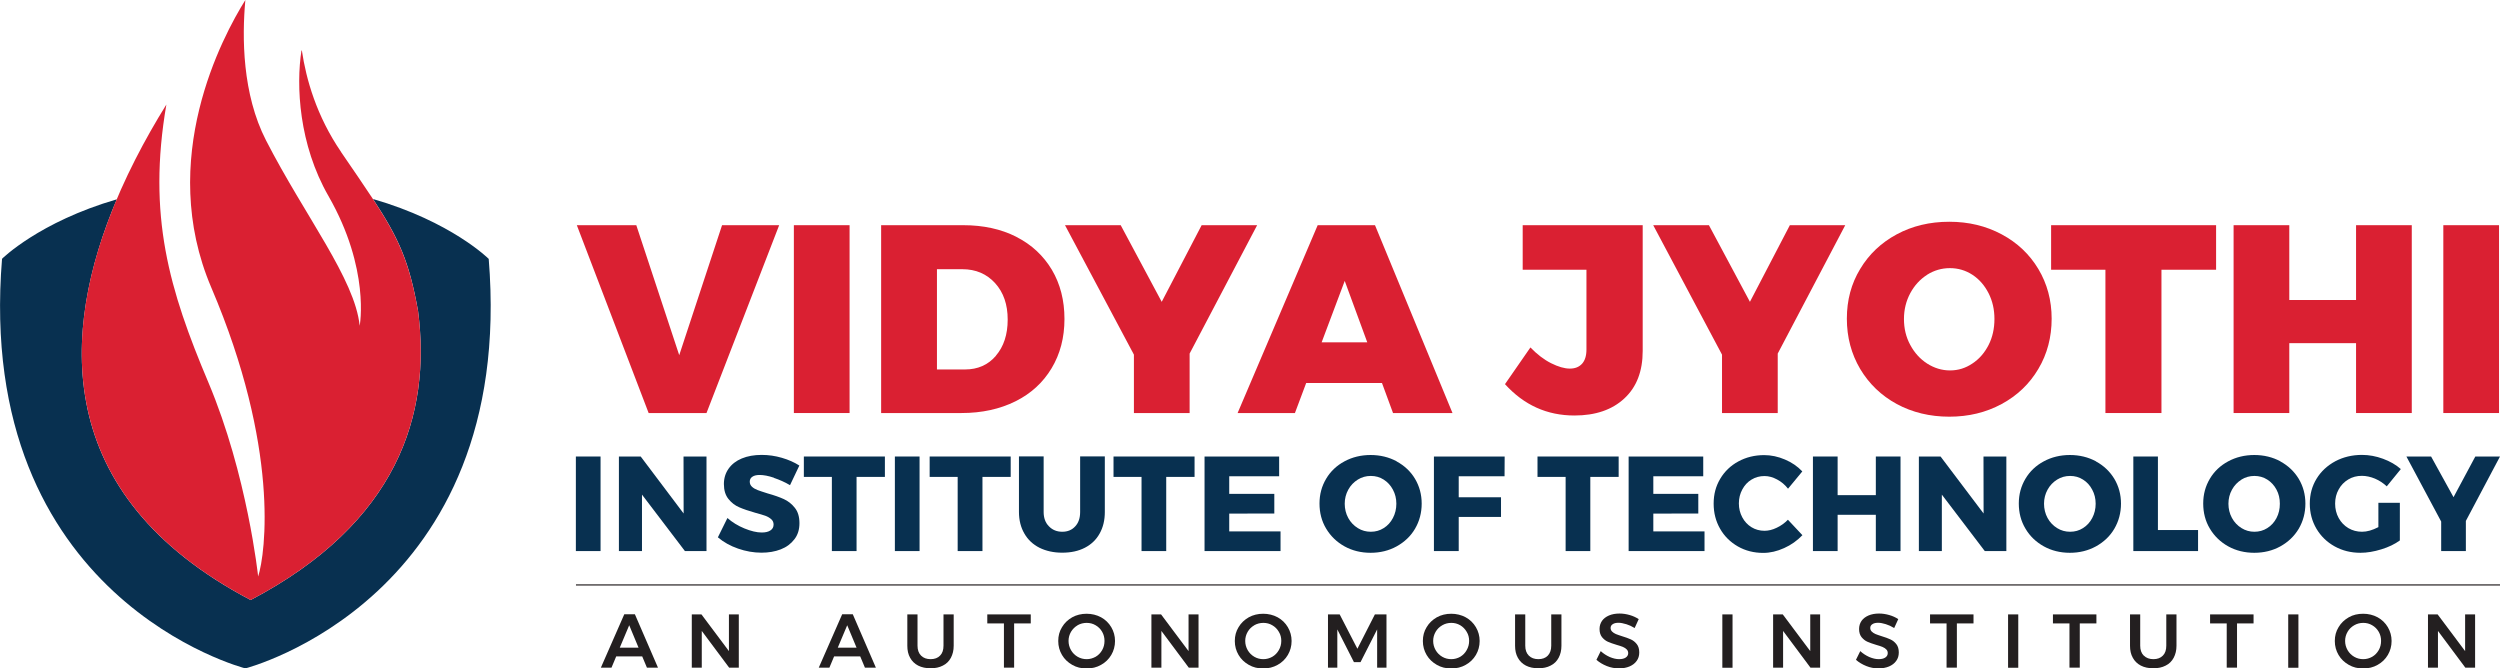 <?xml version="1.0" encoding="UTF-8"?>
<svg id="Layer_2" data-name="Layer 2" xmlns="http://www.w3.org/2000/svg" viewBox="0 0 232.91 62.28">
  <defs>
    <style>
      .cls-1 {
        fill: #da2032;
      }

      .cls-2 {
        fill: #083050;
      }

      .cls-3 {
        fill: #231f20;
      }
    </style>
  </defs>
  <g id="Layer_1-2" data-name="Layer 1">
    <g>
      <polygon class="cls-1" points="53.74 20.98 59.28 20.98 63.28 33.09 67.27 20.98 72.59 20.98 65.82 38.48 60.43 38.48 53.74 20.98"/>
      <rect class="cls-1" x="73.96" y="20.98" width="5.19" height="17.5"/>
      <path class="cls-1" d="M94.69,22.07c1.42.72,2.52,1.75,3.31,3.07.78,1.32,1.17,2.85,1.17,4.58s-.4,3.26-1.2,4.59c-.8,1.33-1.92,2.36-3.37,3.08-1.45.72-3.12,1.09-5.02,1.09h-7.49v-17.5h7.66c1.86,0,3.51.36,4.93,1.08M92.78,33.14c.73-.85,1.1-1.97,1.1-3.37s-.39-2.53-1.17-3.39c-.78-.86-1.8-1.3-3.05-1.3h-2.37v9.34h2.62c1.18,0,2.14-.42,2.87-1.27"/>
      <polygon class="cls-1" points="117.12 20.98 110.83 32.94 110.83 38.48 105.64 38.48 105.64 33.04 99.22 20.98 104.41 20.98 108.23 28.12 111.95 20.98 117.12 20.98"/>
      <path class="cls-1" d="M129.78,38.48l-1.03-2.8h-7.06l-1.05,2.8h-5.34l7.46-17.5h5.34l7.22,17.5h-5.54ZM123.14,31.89h4.24l-2.1-5.72-2.15,5.72Z"/>
      <path class="cls-1" d="M151.33,37.12c-1.14,1.06-2.69,1.59-4.65,1.59-2.55,0-4.7-.97-6.47-2.92l2.37-3.42c.63.65,1.27,1.14,1.93,1.47.66.33,1.24.5,1.74.5s.86-.15,1.14-.45c.27-.3.41-.74.41-1.32v-7.44h-5.94v-4.15h11.18v11.71c0,1.9-.57,3.38-1.71,4.43"/>
      <polygon class="cls-1" points="171.91 20.98 165.62 32.94 165.62 38.48 160.43 38.48 160.43 33.04 154.02 20.98 159.21 20.98 163.03 28.12 166.75 20.98 171.91 20.98"/>
      <path class="cls-1" d="M186.48,21.83c1.46.78,2.6,1.86,3.42,3.23.82,1.37,1.24,2.92,1.24,4.63s-.41,3.29-1.24,4.68c-.82,1.39-1.96,2.48-3.42,3.27-1.46.79-3.08,1.18-4.88,1.18s-3.45-.4-4.89-1.18c-1.45-.79-2.58-1.88-3.41-3.27-.82-1.39-1.24-2.95-1.24-4.68s.41-3.26,1.24-4.63c.82-1.37,1.96-2.45,3.41-3.23,1.45-.78,3.08-1.17,4.89-1.17s3.42.39,4.88,1.17M179.54,25.6c-.66.42-1.18.99-1.57,1.71-.39.73-.59,1.53-.59,2.41s.19,1.69.59,2.42c.39.73.92,1.31,1.57,1.73.66.42,1.37.64,2.13.64s1.44-.21,2.08-.64c.64-.42,1.14-1,1.51-1.72.37-.72.55-1.54.55-2.43s-.18-1.68-.55-2.41c-.37-.72-.86-1.29-1.5-1.71-.63-.41-1.33-.62-2.1-.62s-1.48.21-2.13.62"/>
      <polygon class="cls-1" points="191.09 20.98 206.46 20.98 206.46 25.13 201.37 25.13 201.37 38.48 196.15 38.48 196.15 25.13 191.09 25.13 191.09 20.98"/>
      <polygon class="cls-1" points="208.09 20.98 213.28 20.98 213.28 27.95 219.5 27.95 219.5 20.98 224.69 20.98 224.69 38.48 219.5 38.48 219.5 31.97 213.28 31.97 213.28 38.48 208.09 38.48 208.09 20.98"/>
      <rect class="cls-1" x="227.63" y="20.98" width="5.19" height="17.5"/>
      <path class="cls-3" d="M60.27,62.2l-.44-1.05h-2.42l-.44,1.05h-.99l2.18-4.97h.99l2.15,4.97h-1.02ZM57.74,60.34h1.75l-.87-2.09-.88,2.09Z"/>
      <polygon class="cls-3" points="67.91 57.24 68.83 57.24 68.83 62.2 67.93 62.2 65.38 58.78 65.38 62.2 64.45 62.2 64.45 57.24 65.35 57.24 67.91 60.66 67.91 57.24"/>
      <path class="cls-3" d="M80.58,62.2l-.44-1.05h-2.43l-.44,1.05h-.99l2.18-4.97h.99l2.15,4.97h-1.02ZM78.05,60.34h1.75l-.87-2.09-.88,2.09Z"/>
      <path class="cls-3" d="M85.81,61.08c.22.22.52.33.89.33s.67-.11.88-.33c.22-.22.32-.53.32-.92v-2.92h.95v2.92c0,.43-.09.8-.26,1.12-.17.32-.42.57-.75.73-.32.17-.71.25-1.14.25s-.83-.08-1.16-.25c-.33-.17-.58-.42-.75-.73-.18-.32-.26-.69-.26-1.12v-2.92h.95v2.92c0,.39.11.7.33.92"/>
      <polygon class="cls-3" points="91.98 57.24 96.03 57.24 96.03 58.08 94.48 58.08 94.48 62.2 93.53 62.2 93.53 58.08 91.98 58.08 91.98 57.24"/>
      <path class="cls-3" d="M102.58,57.51c.4.22.72.53.95.92.23.39.35.82.35,1.29s-.12.91-.35,1.3-.55.7-.95.92c-.4.23-.85.34-1.35.34s-.94-.11-1.34-.34c-.4-.23-.72-.53-.95-.92-.23-.39-.35-.82-.35-1.3s.11-.9.35-1.29c.23-.39.55-.69.95-.92.4-.22.85-.33,1.34-.33s.94.11,1.35.33M100.4,58.25c-.26.15-.46.35-.62.61-.15.26-.23.54-.23.85s.08.6.23.86c.15.26.36.47.62.62.26.15.54.22.84.22s.57-.08.83-.22c.26-.15.46-.36.61-.62.15-.26.22-.55.22-.86s-.07-.59-.22-.85c-.15-.26-.35-.46-.61-.61-.25-.15-.53-.22-.83-.22s-.58.07-.85.22"/>
      <polygon class="cls-3" points="110.73 57.24 111.66 57.24 111.66 62.2 110.75 62.2 108.2 58.78 108.2 62.2 107.27 62.2 107.27 57.24 108.17 57.24 110.73 60.66 110.73 57.24"/>
      <path class="cls-3" d="M119.03,57.51c.4.22.72.53.95.92.23.39.35.82.35,1.29s-.12.91-.35,1.3-.55.7-.95.92c-.41.23-.85.34-1.35.34s-.94-.11-1.34-.34c-.4-.23-.72-.53-.95-.92-.23-.39-.35-.82-.35-1.3s.11-.9.35-1.29c.23-.39.55-.69.95-.92.4-.22.85-.33,1.34-.33s.94.11,1.35.33M116.86,58.25c-.26.15-.47.35-.62.61-.15.26-.23.54-.23.85s.08.6.23.86c.15.26.36.47.62.62.26.15.54.22.84.22s.58-.08.83-.22c.26-.15.46-.36.61-.62.15-.26.23-.55.23-.86s-.07-.59-.23-.85c-.15-.26-.35-.46-.61-.61-.25-.15-.53-.22-.83-.22s-.58.07-.85.22"/>
      <polygon class="cls-3" points="123.72 57.24 124.81 57.24 126.46 60.44 128.09 57.24 129.17 57.24 129.17 62.2 128.3 62.2 128.3 58.64 126.75 61.69 126.14 61.69 124.59 58.64 124.59 62.2 123.72 62.2 123.72 57.24"/>
      <path class="cls-3" d="M136.55,57.51c.4.22.72.53.95.92.23.39.35.82.35,1.29s-.12.91-.35,1.3c-.23.39-.55.7-.95.92-.4.23-.85.34-1.35.34s-.94-.11-1.34-.34c-.4-.23-.72-.53-.95-.92-.23-.39-.35-.82-.35-1.3s.11-.9.35-1.29c.23-.39.55-.69.95-.92.4-.22.85-.33,1.34-.33s.94.11,1.35.33M134.37,58.25c-.26.15-.47.35-.62.61-.15.26-.23.54-.23.85s.08.6.23.86c.15.26.36.47.62.62.26.15.54.22.84.22s.58-.08.83-.22c.25-.15.46-.36.6-.62.15-.26.23-.55.23-.86s-.07-.59-.23-.85c-.15-.26-.35-.46-.6-.61-.26-.15-.53-.22-.83-.22s-.58.07-.84.22"/>
      <path class="cls-3" d="M142.43,61.08c.22.22.52.33.89.33s.67-.11.88-.33c.21-.22.32-.53.32-.92v-2.92h.95v2.92c0,.43-.09.8-.26,1.12-.17.32-.42.57-.75.73-.32.17-.71.25-1.14.25s-.83-.08-1.16-.25c-.33-.17-.58-.42-.75-.73-.18-.32-.26-.69-.26-1.12v-2.92h.95v2.92c0,.39.11.7.33.92"/>
      <path class="cls-3" d="M151.5,58.15c-.27-.08-.5-.13-.71-.13-.23,0-.41.04-.54.13-.13.08-.2.2-.2.35,0,.14.05.25.14.34.09.09.21.17.35.23.14.06.33.12.57.2.33.1.61.2.83.3.22.1.4.25.55.44.15.19.23.45.23.77s-.08.57-.24.79c-.16.23-.39.4-.67.52-.29.12-.61.18-.98.18s-.77-.07-1.14-.22c-.37-.15-.69-.34-.96-.58l.4-.81c.25.23.53.41.84.55.31.13.6.2.87.2s.47-.05.62-.15c.15-.1.23-.24.23-.41,0-.14-.05-.26-.14-.35-.09-.09-.21-.17-.35-.23-.14-.06-.34-.12-.58-.19-.34-.1-.61-.2-.82-.29-.21-.09-.39-.24-.55-.43-.15-.19-.23-.44-.23-.76,0-.29.08-.54.23-.76.15-.21.37-.38.65-.5.28-.12.61-.18.98-.18.32,0,.64.05.95.14.32.09.59.22.84.38l-.38.83c-.26-.16-.52-.28-.78-.36"/>
      <rect class="cls-3" x="160.46" y="57.24" width=".95" height="4.97"/>
      <polygon class="cls-3" points="168.65 57.24 169.57 57.24 169.57 62.2 168.67 62.2 166.12 58.78 166.12 62.2 165.19 62.2 165.19 57.24 166.09 57.24 168.65 60.66 168.65 57.24"/>
      <path class="cls-3" d="M175.69,58.15c-.27-.08-.5-.13-.71-.13-.23,0-.41.04-.54.13-.13.08-.2.2-.2.35,0,.14.05.25.14.34.09.09.21.17.35.23.14.06.33.12.57.2.33.1.61.2.82.3.22.1.4.25.55.44.15.19.23.45.23.77s-.08.57-.24.79c-.16.23-.39.4-.67.52-.29.12-.61.18-.98.18-.39,0-.77-.07-1.14-.22-.37-.15-.69-.34-.96-.58l.4-.81c.25.23.53.41.84.55.31.13.6.2.87.2s.47-.05.62-.15c.15-.1.23-.24.23-.41,0-.14-.04-.26-.14-.35-.09-.09-.21-.17-.35-.23-.14-.06-.34-.12-.58-.19-.34-.1-.61-.2-.82-.29-.21-.09-.39-.24-.55-.43-.15-.19-.23-.44-.23-.76,0-.29.08-.54.23-.76.15-.21.37-.38.65-.5.28-.12.61-.18.98-.18.32,0,.64.05.95.14.32.09.6.22.84.38l-.38.83c-.26-.16-.52-.28-.78-.36"/>
      <polygon class="cls-3" points="179.81 57.24 183.86 57.24 183.86 58.08 182.31 58.08 182.31 62.2 181.35 62.2 181.35 58.08 179.81 58.08 179.81 57.24"/>
      <rect class="cls-3" x="187.08" y="57.24" width=".95" height="4.97"/>
      <polygon class="cls-3" points="191.26 57.24 195.31 57.24 195.31 58.08 193.76 58.08 193.76 62.2 192.8 62.2 192.8 58.08 191.26 58.08 191.26 57.24"/>
      <path class="cls-3" d="M199.73,61.08c.22.22.52.33.89.33s.67-.11.88-.33c.22-.22.32-.53.32-.92v-2.92h.95v2.92c0,.43-.09.8-.26,1.12-.17.32-.42.57-.75.73-.32.17-.71.25-1.15.25s-.83-.08-1.16-.25c-.33-.17-.58-.42-.75-.73-.18-.32-.26-.69-.26-1.12v-2.92h.95v2.92c0,.39.11.7.33.92"/>
      <polygon class="cls-3" points="205.9 57.24 209.95 57.24 209.95 58.08 208.41 58.08 208.41 62.2 207.45 62.2 207.45 58.08 205.9 58.08 205.9 57.24"/>
      <rect class="cls-3" x="213.18" y="57.24" width=".95" height="4.97"/>
      <path class="cls-3" d="M221.51,57.51c.4.22.72.53.95.92.23.39.35.82.35,1.29s-.12.91-.35,1.3c-.23.39-.55.7-.95.92-.4.23-.85.34-1.35.34s-.94-.11-1.34-.34c-.4-.23-.72-.53-.95-.92-.23-.39-.35-.82-.35-1.3s.11-.9.35-1.29c.23-.39.55-.69.95-.92s.85-.33,1.34-.33.94.11,1.35.33M219.33,58.25c-.26.15-.47.35-.62.61-.15.26-.23.54-.23.85s.08.6.23.86c.15.26.36.47.62.62.26.15.54.22.84.22s.58-.08.83-.22c.26-.15.46-.36.61-.62.15-.26.22-.55.22-.86s-.07-.59-.22-.85c-.15-.26-.35-.46-.61-.61-.25-.15-.53-.22-.83-.22s-.58.07-.84.22"/>
      <polygon class="cls-3" points="229.66 57.24 230.59 57.24 230.59 62.2 229.68 62.2 227.13 58.78 227.13 62.2 226.2 62.2 226.2 57.24 227.1 57.24 229.66 60.66 229.66 57.24"/>
      <rect class="cls-3" x="53.66" y="54.44" width="179.26" height=".11"/>
      <rect class="cls-2" x="53.65" y="42.53" width="2.3" height="8.81"/>
      <polygon class="cls-2" points="63.68 42.53 65.82 42.53 65.82 51.34 63.81 51.34 59.81 46.08 59.81 51.34 57.66 51.34 57.66 42.53 59.69 42.53 63.69 47.84 63.68 42.53"/>
      <path class="cls-2" d="M72.11,44.51c-.53-.18-.98-.26-1.34-.26-.28,0-.51.05-.67.16-.16.1-.25.26-.25.46s.07.35.21.48.32.23.53.31c.21.08.52.18.93.31.61.17,1.12.35,1.51.53.39.18.74.45,1.02.81.29.36.43.84.43,1.43s-.15,1.09-.47,1.5c-.31.41-.73.73-1.27.94-.54.21-1.14.31-1.8.31-.73,0-1.46-.13-2.18-.38-.72-.25-1.35-.6-1.88-1.05l.89-1.8c.44.39.97.72,1.58.97.61.25,1.15.38,1.61.38.35,0,.61-.06.81-.19.2-.13.3-.31.3-.55,0-.2-.07-.37-.22-.5-.15-.13-.33-.24-.55-.32-.22-.08-.54-.17-.94-.28-.6-.17-1.1-.34-1.49-.51-.4-.17-.73-.43-1.01-.78-.28-.35-.42-.81-.42-1.39,0-.54.15-1.02.44-1.43.29-.41.7-.73,1.23-.95.53-.22,1.15-.33,1.85-.33.64,0,1.26.09,1.88.27.62.18,1.16.42,1.63.72l-.87,1.83c-.47-.28-.97-.5-1.5-.68"/>
      <polygon class="cls-2" points="74.89 42.53 82.44 42.53 82.44 44.43 79.8 44.43 79.8 51.34 77.5 51.34 77.5 44.43 74.89 44.43 74.89 42.53"/>
      <rect class="cls-2" x="83.37" y="42.53" width="2.3" height="8.81"/>
      <polygon class="cls-2" points="86.61 42.53 94.16 42.53 94.16 44.43 91.53 44.43 91.53 51.34 89.22 51.34 89.22 44.43 86.61 44.43 86.61 42.53"/>
      <path class="cls-2" d="M97.73,49.04c.33.34.74.5,1.24.5s.9-.17,1.2-.5c.31-.33.46-.78.46-1.34v-5.18h2.3v5.18c0,.76-.16,1.43-.48,2-.32.58-.78,1.02-1.38,1.33-.6.31-1.3.46-2.11.46s-1.51-.16-2.12-.46c-.61-.31-1.08-.75-1.41-1.33-.33-.57-.5-1.24-.5-2v-5.18h2.3v5.18c0,.55.16,1,.49,1.33"/>
      <polygon class="cls-2" points="103.74 42.53 111.29 42.53 111.29 44.43 108.65 44.43 108.65 51.34 106.35 51.34 106.35 44.43 103.74 44.43 103.74 42.53"/>
      <polygon class="cls-2" points="112.22 42.53 119.17 42.53 119.17 44.37 114.52 44.37 114.52 46.01 118.72 46.01 118.72 47.84 114.52 47.85 114.52 49.51 119.3 49.51 119.3 51.34 112.22 51.34 112.22 42.53"/>
      <path class="cls-2" d="M130.12,42.99c.72.39,1.3.93,1.71,1.62.41.69.62,1.46.62,2.31s-.21,1.64-.62,2.34c-.41.7-.99,1.24-1.71,1.64-.72.4-1.54.6-2.43.6s-1.71-.2-2.43-.6c-.72-.4-1.29-.95-1.71-1.65-.42-.7-.62-1.48-.62-2.34s.21-1.62.62-2.31c.41-.69.98-1.23,1.71-1.62.72-.39,1.54-.59,2.43-.59s1.71.2,2.43.59M126.5,44.68c-.37.23-.67.54-.89.94-.22.4-.33.84-.33,1.31s.11.93.33,1.33c.22.4.52.71.89.94.37.23.77.34,1.21.34s.84-.11,1.2-.34c.37-.23.65-.54.86-.94.21-.4.32-.84.32-1.33s-.11-.92-.32-1.31c-.21-.4-.5-.71-.86-.94-.36-.23-.76-.34-1.2-.34s-.84.11-1.21.34"/>
      <polygon class="cls-2" points="133.59 42.53 140.18 42.53 140.17 44.37 135.9 44.37 135.9 46.33 139.84 46.33 139.84 48.16 135.9 48.16 135.9 51.34 133.59 51.34 133.59 42.53"/>
      <polygon class="cls-2" points="143.24 42.53 150.8 42.53 150.8 44.43 148.16 44.43 148.16 51.34 145.86 51.34 145.86 44.43 143.24 44.43 143.24 42.53"/>
      <polygon class="cls-2" points="151.73 42.53 158.68 42.53 158.68 44.37 154.03 44.37 154.03 46.01 158.22 46.01 158.22 47.84 154.03 47.85 154.03 49.51 158.8 49.51 158.8 51.34 151.73 51.34 151.73 42.53"/>
      <path class="cls-2" d="M165.56,44.67c-.39-.21-.78-.32-1.17-.32-.44,0-.85.11-1.21.33-.37.22-.65.53-.86.92-.21.39-.32.82-.32,1.3s.11.91.32,1.3c.21.39.49.69.86.92.36.22.77.33,1.21.33.36,0,.74-.09,1.13-.28.39-.18.75-.44,1.05-.75l1.35,1.44c-.48.5-1.05.91-1.7,1.2-.66.3-1.31.45-1.95.45-.87,0-1.66-.2-2.36-.6-.7-.4-1.26-.95-1.66-1.65-.4-.7-.6-1.47-.6-2.34s.2-1.62.61-2.31c.41-.69.97-1.23,1.69-1.62.72-.39,1.52-.59,2.41-.59.65,0,1.3.14,1.93.41.64.27,1.18.64,1.62,1.11l-1.33,1.61c-.28-.36-.62-.65-1.02-.86"/>
      <polygon class="cls-2" points="168.9 42.53 171.2 42.53 171.2 46.13 174.76 46.13 174.76 42.53 177.06 42.53 177.06 51.34 174.76 51.34 174.76 47.96 171.2 47.96 171.2 51.34 168.9 51.34 168.9 42.53"/>
      <polygon class="cls-2" points="184.79 42.53 186.92 42.53 186.92 51.34 184.91 51.34 180.91 46.08 180.91 51.34 178.77 51.34 178.77 42.53 180.79 42.53 184.8 47.84 184.79 42.53"/>
      <path class="cls-2" d="M195.27,42.99c.72.39,1.29.93,1.71,1.62.41.69.62,1.46.62,2.31s-.21,1.64-.62,2.34c-.41.7-.99,1.24-1.71,1.64-.73.4-1.54.6-2.43.6s-1.71-.2-2.43-.6-1.3-.95-1.71-1.65c-.42-.7-.62-1.48-.62-2.34s.21-1.62.62-2.31c.41-.69.98-1.23,1.71-1.62.72-.39,1.54-.59,2.43-.59s1.71.2,2.43.59M191.65,44.68c-.37.23-.67.54-.89.94-.22.4-.33.84-.33,1.31s.11.93.33,1.33c.22.4.52.71.89.94.37.23.77.34,1.21.34s.84-.11,1.2-.34c.37-.23.65-.54.86-.94.21-.4.32-.84.32-1.33s-.11-.92-.32-1.31c-.21-.4-.49-.71-.86-.94-.36-.23-.76-.34-1.2-.34s-.84.11-1.21.34"/>
      <polygon class="cls-2" points="198.75 42.53 201.04 42.53 201.04 49.38 204.78 49.38 204.78 51.34 198.75 51.34 198.75 42.53"/>
      <path class="cls-2" d="M212.45,42.99c.72.39,1.29.93,1.71,1.62.41.69.62,1.46.62,2.31s-.21,1.64-.62,2.34c-.42.7-.99,1.24-1.71,1.64-.72.4-1.54.6-2.43.6s-1.71-.2-2.43-.6-1.29-.95-1.71-1.65c-.42-.7-.62-1.48-.62-2.34s.21-1.62.62-2.31c.41-.69.98-1.23,1.71-1.62.72-.39,1.54-.59,2.43-.59s1.71.2,2.43.59M208.83,44.68c-.37.23-.67.54-.89.94-.22.4-.33.84-.33,1.31s.11.93.33,1.33c.22.4.52.71.89.94.37.23.77.34,1.2.34s.84-.11,1.2-.34c.37-.23.65-.54.86-.94.21-.4.31-.84.31-1.33s-.1-.92-.31-1.31c-.21-.4-.5-.71-.86-.94-.36-.23-.77-.34-1.2-.34s-.84.11-1.21.34"/>
      <path class="cls-2" d="M221.6,46.84h1.98v3.51c-.47.34-1.04.62-1.73.83-.68.21-1.33.32-1.94.32-.89,0-1.69-.2-2.41-.6-.72-.4-1.28-.95-1.69-1.64-.41-.7-.62-1.47-.62-2.34s.21-1.63.63-2.32c.42-.69,1.01-1.23,1.75-1.63.74-.39,1.57-.59,2.48-.59.65,0,1.31.12,1.96.36.65.24,1.21.56,1.66.96l-1.31,1.61c-.32-.3-.68-.54-1.1-.72-.41-.17-.83-.26-1.22-.26-.47,0-.89.11-1.27.34-.38.23-.68.54-.89.93-.22.39-.33.83-.33,1.32s.11.94.33,1.34c.22.4.52.71.9.94.39.23.81.34,1.28.34s.95-.14,1.52-.43v-2.27Z"/>
      <polygon class="cls-2" points="232.91 42.53 229.73 48.53 229.73 51.34 227.43 51.34 227.43 48.59 224.19 42.53 226.49 42.53 228.58 46.32 230.61 42.53 232.91 42.53"/>
      <path class="cls-2" d="M45.52,24.11s-3.47-3.46-10.77-5.57c2.42,3.68,3.38,5.83,4.2,10.44,1.25,9.67-1.93,19.74-15.6,26.92C4.65,46.07,5.7,30.81,10.88,18.57,3.63,20.68.19,24.11.19,24.11c-2.58,31.71,22.67,38.16,22.67,38.16,0,0,25.25-6.46,22.67-38.16"/>
      <path class="cls-1" d="M31.78,14.16c-2.29-3.35-3.26-6.78-3.65-9.42-.01-.02-.03-.04-.04-.06-.52,3.33-.24,8.79,2.51,13.58,3.91,6.82,2.91,12.09,2.91,12.09-.45-4.37-5.09-10.19-8.73-17.28-2.21-4.31-2.24-9.59-1.92-13.07-2.12,3.39-8.28,14.83-3.17,26.8,6.36,14.9,5.06,24.73,4.36,26.91,0,0-1-9.47-4.64-18.09-3.64-8.62-5.69-15.51-3.91-25.88C7.59,22.47-.23,43.5,23.35,55.9c13.66-7.18,16.85-17.25,15.6-26.92-1.1-6.15-2.45-7.91-7.17-14.81"/>
    </g>
  </g>
</svg>